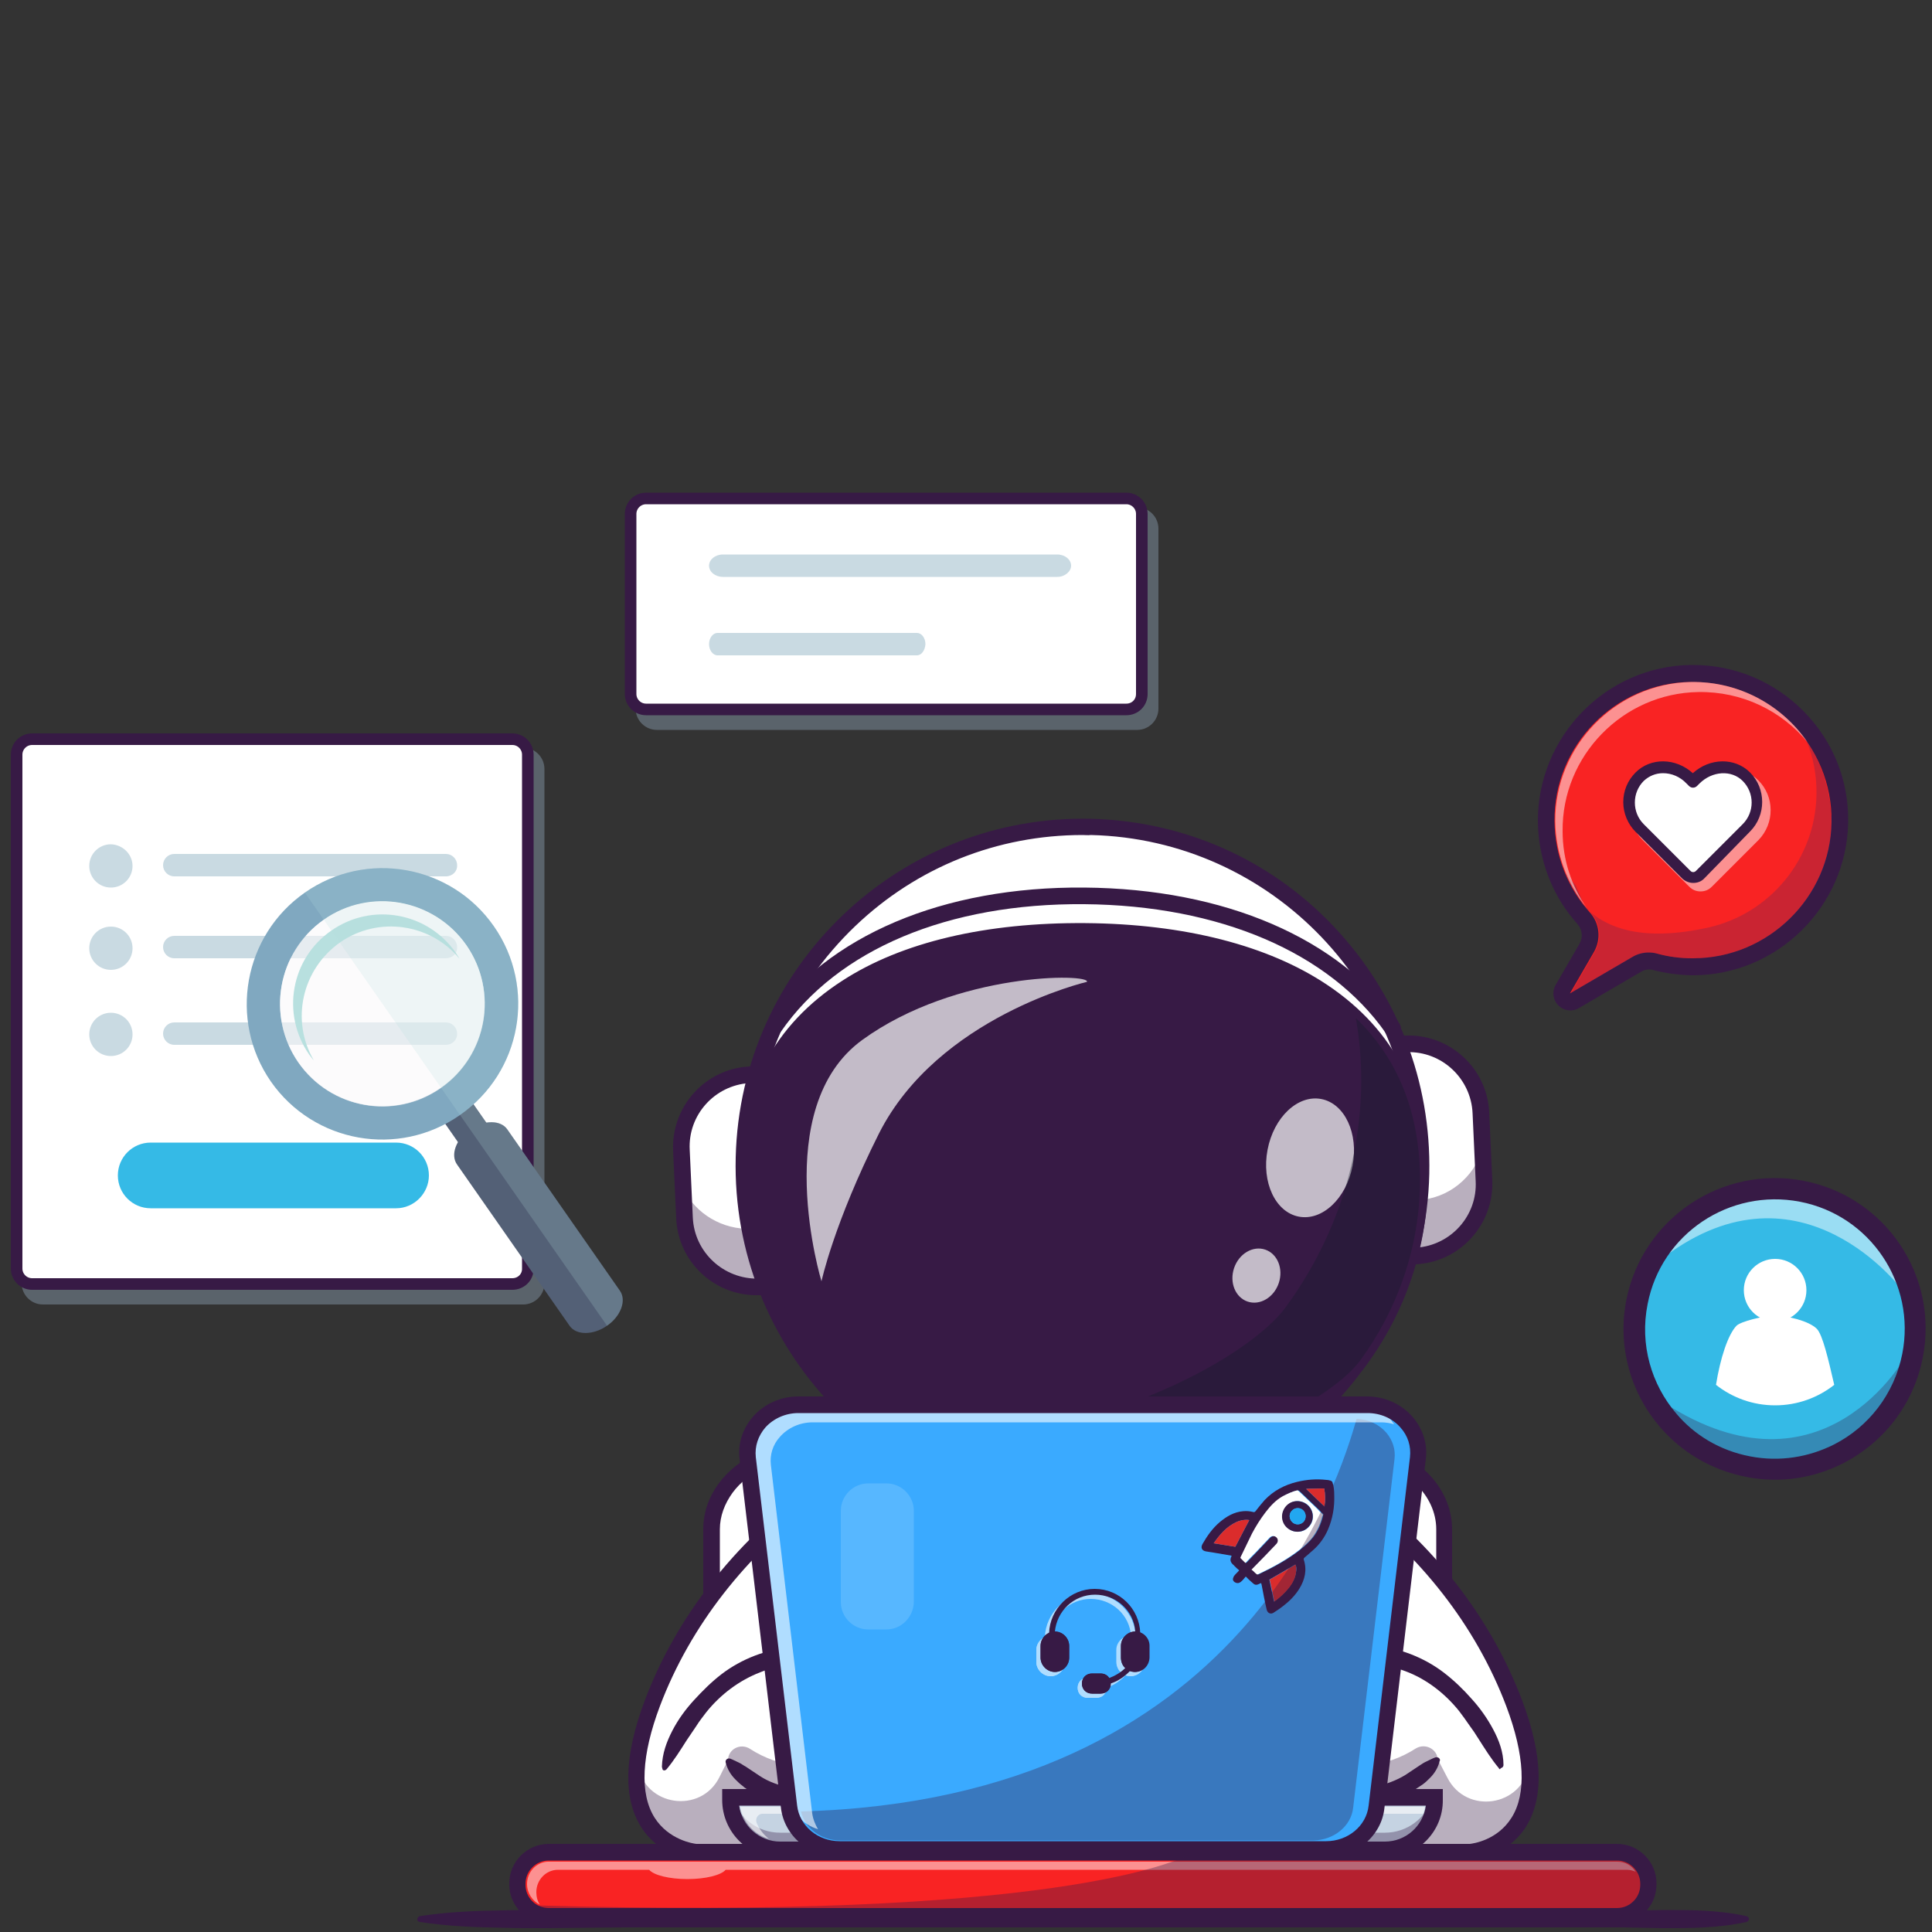 <?xml version="1.0" encoding="UTF-8"?> <svg xmlns="http://www.w3.org/2000/svg" xmlns:xlink="http://www.w3.org/1999/xlink" version="1.1" id="图层_1" x="0px" y="0px" viewBox="0 0 500 500" style="enable-background:new 0 0 500 500;" xml:space="preserve"><rect x="0" y="0" width="500" height="500" fill="#333333" stroke="none"/> <style type="text/css"> .st0{fill:#35BAE6;} .st1{opacity:0.3;fill:#371A45;enable-background:new ;} .st2{opacity:0.5;fill:#FFFFFF;enable-background:new ;} .st3{fill:#371A45;} .st4{fill:#FFFFFF;} .st5{opacity:0.35;} .st6{opacity:0.7;} .st7{fill:#111A28;} .st8{fill:#F92323;} .st9{opacity:0.5;} .st10{fill:#C5D3E2;} .st11{opacity:0.6;} .st12{fill:#3AAAFF;} .st13{fill:#DB2C2C;} .st14{fill:#22A7F0;} .st15{opacity:0.15;} .st16{opacity:0.2;} .st17{fill:#102770;} .st18{fill:#A3BCD3;stroke:#A3BCD3;stroke-width:3;stroke-miterlimit:10;} .st19{fill:#A3BCD3;} .st20{fill:#FFFFFF;stroke:#371A45;stroke-width:3;stroke-miterlimit:10;} .st21{fill:#C9DAE2;} .st22{fill:#536076;} .st23{fill:#80A8C0;} .st24{opacity:0.6;fill:#FAF8FA;enable-background:new ;} .st25{fill:#B8E0DF;} .st26{opacity:0.2;fill:#B8E0DF;enable-background:new ;} </style> <g> <path id="XMLID_27_" class="st0" d="M426,337.4c-2.1,10.6,1,21,7.6,28.6c4.8,5.6,11.5,9.7,19.3,11.2s15.5,0.3,22.1-3.1 c8.9-4.6,15.7-13.1,17.8-23.7c3.6-18.4-8.4-36.2-26.8-39.8C447.4,307,429.6,319,426,337.4z"></path> <path class="st1" d="M493.3,350.8c0,0-21.3,39.1-62.7,12.2c0,0,14,23.9,39.1,15.1C488.3,371.6,489.9,363,493.3,350.8z"></path> <path class="st2" d="M492.4,334c0,0-26.1-35.5-61.7-8.7c0,0,9.6-21.2,33.2-16.6C487.6,313.3,487.6,319.8,492.4,334z"></path> <path class="st3" d="M466.8,305.6c21.2,4.1,35,24.6,30.8,45.8c-2.4,12.2-10.2,21.9-20.4,27.2c-7.6,3.9-16.4,5.4-25.4,3.6 s-16.6-6.4-22.2-12.9c-7.5-8.7-11.1-20.7-8.7-32.9C425.1,315.3,445.6,301.5,466.8,305.6z M433.8,365.8c4.7,5.6,11.3,9.6,19.1,11.1 c7.7,1.5,15.3,0.2,21.8-3.1c8.8-4.5,15.5-12.9,17.6-23.4c3.6-18.2-8.3-35.9-26.5-39.4s-35.9,8.3-39.4,26.5 C424.3,348,427.4,358.3,433.8,365.8z"></path> <g id="XMLID_52_"> <ellipse id="XMLID_58_" class="st4" cx="459.4" cy="333.9" rx="8.1" ry="8.1"></ellipse> <path id="XMLID_57_" class="st4" d="M444.1,358.4c4.2,3.3,9.5,5.3,15.3,5.3s11.1-2,15.3-5.3c-1.6-6.9-3-12.9-4.5-14.5 c-2.1-2.1-7.8-3.4-10.8-3.4s-8.9,1.5-10,2.6C447.2,345.4,445.2,351.5,444.1,358.4z"></path> </g> </g> <g> <g> <path class="st4" d="M373.9,395.7v63.4c0,3-0.8,5.8-2.1,8.3c-3.8,7-12.1,11.8-21.7,11.8H208c-8.1,0-15.3-3.4-19.6-8.7 c-2.7-3.3-4.3-7.2-4.3-11.5v-63.4c0-3.9,1.4-7.6,3.7-10.7c4.2-5.6,11.7-9.4,20.1-9.4h142c1.1,0,2.3,0.1,3.4,0.2 C365,377.2,373.9,385.6,373.9,395.7z"></path> <path class="st3" d="M350.1,481.5H208c-8.4,0-16.3-3.5-21.2-9.5c-3.1-3.8-4.8-8.2-4.8-12.8v-63.4c0-4.3,1.4-8.4,4.1-12 c4.8-6.4,13-10.3,21.8-10.3h142c1.2,0,2.4,0.1,3.6,0.2c12.7,1.5,22.3,11,22.3,22.1v63.4c0,3.3-0.8,6.4-2.4,9.3 C369.4,476.4,360.1,481.5,350.1,481.5z M208,377.7c-7.5,0-14.4,3.2-18.4,8.6c-2.1,2.9-3.3,6.1-3.3,9.5v63.4 c0,3.6,1.3,7.1,3.8,10.1c4.1,4.9,10.8,7.9,17.9,7.9h142c8.5,0,16.3-4.2,19.8-10.7c1.2-2.3,1.9-4.8,1.9-7.3v-63.4 c0-8.9-8-16.5-18.6-17.8c-1-0.1-2.1-0.2-3.1-0.2H208V377.7z"></path> </g> <g> <path class="st4" d="M280.9,358c48.5,8,93.8,37.5,110.9,82.8c13.9,36.6-11.3,38.6-11.3,38.6H279.9h0.9H180.2c0,0-25.2-2-11.3-38.6 C186,395.5,231.3,366,279.8,358"></path> </g> <g class="st5"> <path class="st3" d="M380.5,479.3H180.2c0,0-17.6-1.4-15.2-23.3c0,0.3,0.1,0.5,0.1,0.8c1.7,10.7,16.3,12.8,21.1,3.1l2.2-4.4h183.8 l2.4,4.6c4.9,9.6,19.3,7.5,21.1-3.2c0.1-0.3,0.1-0.6,0.1-0.9C398.1,478,380.5,479.3,380.5,479.3z"></path> </g> <g> <path class="st4" d="M172,457.4c0,0,9.6-28.9,35.4-29c23.8-0.1,32.9,11.8,27.3,28.1c-2.8,8.1-32.4,15.8-46.3-1"></path> </g> <g class="st5"> <path class="st3" d="M234.7,456.6c-2.8,8.1-32.4,15.8-46.3-1l0,0c0-2.9,3.2-4.6,5.7-3c15,9.8,38.2,3,40.6-4.1 c0.5-1.6,0.9-3.1,1.2-4.5C236.7,447.6,236.3,451.9,234.7,456.6z"></path> </g> <g> <path class="st3" d="M171.3,457.2c0.1-3.4,1.2-6.4,2.7-9.3s3.4-5.5,5.6-7.9c2.2-2.4,4.5-4.7,7.1-6.7s5.5-3.6,8.6-4.8 c3.1-1.2,6.4-1.9,9.7-2.1l2.5-0.1c0.8,0,1.6,0,2.4,0c1.6,0.1,3.2,0.2,4.8,0.4c3.2,0.4,6.4,1,9.5,2.2c3.1,1.1,6.1,2.8,8.6,5.3 c2.5,2.4,4.3,5.7,5.1,9.1s0.6,6.9-0.1,10.1c-0.2,0.8-0.4,1.6-0.6,2.4l-0.4,1.2l-0.1,0.3c0,0.1-0.1,0.2-0.2,0.4l-0.3,0.8 c-1.1,1.8-2.5,3-3.9,4c-2.9,1.9-6,3.1-9.2,3.9c-6.3,1.6-13,1.9-19.4,0.6c-0.8-0.2-1.6-0.4-2.4-0.6c-0.8-0.2-1.6-0.5-2.4-0.8 c-0.8-0.3-1.5-0.6-2.3-0.9c-0.8-0.4-1.5-0.7-2.3-1.1c-0.7-0.4-1.5-0.8-2.1-1.4c-0.7-0.5-1.3-1.1-1.9-1.7c-1.2-1.2-2.1-2.7-2.5-4.4 c-0.1-0.4,0.1-0.8,0.6-1c0.2,0,0.3,0,0.4,0h0.1c0.8,0.3,1.5,0.7,2.2,1s1.3,0.8,1.9,1.1c0.3,0.2,0.6,0.4,0.9,0.6 c0.3,0.2,0.6,0.4,0.9,0.6c0.3,0.2,0.6,0.4,0.9,0.6c0.3,0.2,0.6,0.4,0.9,0.6c2.4,1.6,5.2,2.5,8,3.1c5.7,1.2,11.8,0.9,17.4-0.5 c2.8-0.8,5.6-1.8,7.9-3.3c1.1-0.7,2.1-1.7,2.6-2.5c0-0.1,0.1-0.2,0.1-0.3c0-0.1,0-0.1,0.1-0.2l0.1-0.3l0.3-1 c0.2-0.7,0.4-1.4,0.5-2.1c0.6-2.8,0.7-5.7,0.1-8.3c-0.6-2.7-1.9-5.1-3.9-6.9c-2-1.9-4.4-3.3-7.1-4.3c-2.7-1-5.6-1.6-8.6-1.9 c-1.5-0.2-3-0.3-4.5-0.3h-2.3l-2.2,0.1c-2.9,0.2-5.7,0.8-8.4,1.9c-5.4,2.1-10.2,5.7-13.9,10.3c-0.9,1.2-1.8,2.3-2.6,3.6 c-0.8,1.2-1.7,2.5-2.5,3.7c-1.6,2.5-3.2,5.1-5.2,7.5l0,0c-0.3,0.3-0.7,0.4-1,0.1C171.4,457.6,171.3,457.4,171.3,457.2z"></path> </g> <g> <path class="st4" d="M388.5,457.4c0,0-9.6-28.9-35.4-29c-23.8-0.1-32.9,11.8-27.3,28.1c2.8,8.1,32.4,15.8,46.3-1"></path> </g> <g> <path class="st4" d="M388.5,457.4c0,0-9.6-28.9-35.4-29c-23.8-0.1-32.9,11.8-27.3,28.1c2.8,8.1,32.4,15.8,46.3-1L388.5,457.4z"></path> </g> <g class="st5"> <path class="st3" d="M372.1,455.6c-13.9,16.7-43.5,9.1-46.3,1c-1.6-4.6-2-8.9-1.2-12.7c0.3,1.5,0.7,3,1.2,4.5 c2.4,7.1,25.6,13.9,40.6,4.1C368.9,451,372.1,452.7,372.1,455.6L372.1,455.6z"></path> </g> <g> <path class="st3" d="M387.9,457.6c-2-2.4-3.6-5-5.2-7.5c-0.8-1.3-1.6-2.5-2.5-3.7c-0.8-1.2-1.7-2.4-2.6-3.6 c-3.7-4.6-8.5-8.3-13.9-10.3c-2.7-1-5.5-1.7-8.4-1.9l-2.2-0.1h-2.3c-1.5,0.1-3,0.1-4.5,0.3c-2.9,0.3-5.9,0.9-8.6,1.9 s-5.2,2.4-7.1,4.3c-2,1.9-3.3,4.3-3.9,6.9c-0.6,2.7-0.5,5.5,0.1,8.3c0.1,0.7,0.3,1.4,0.5,2.1l0.3,1l0.1,0.3c0,0.1,0.1,0.1,0.1,0.2 s0.1,0.2,0.1,0.3c0.5,0.9,1.5,1.8,2.6,2.5c2.3,1.5,5,2.6,7.9,3.3c5.7,1.5,11.7,1.7,17.4,0.5c2.8-0.6,5.6-1.6,8-3.1 c0.3-0.2,0.6-0.4,0.9-0.6s0.6-0.4,0.9-0.6s0.6-0.4,0.9-0.6s0.6-0.4,0.9-0.6c0.6-0.4,1.2-0.8,1.9-1.1c0.7-0.3,1.3-0.7,2.2-1h0.1 c0.4-0.1,0.9,0.1,1,0.5c0.1,0.1,0.1,0.3,0,0.4c-0.4,1.7-1.3,3.2-2.5,4.4c-0.6,0.6-1.2,1.2-1.9,1.7c-0.7,0.5-1.4,0.9-2.1,1.4 c-0.7,0.4-1.5,0.7-2.3,1.1c-0.8,0.3-1.5,0.6-2.3,0.9s-1.6,0.6-2.4,0.8c-0.8,0.2-1.6,0.4-2.4,0.6c-6.5,1.4-13.1,1-19.4-0.6 c-3.2-0.9-6.3-2-9.2-3.9c-1.4-1-2.9-2.2-3.9-4l-0.3-0.8c-0.1-0.1-0.1-0.3-0.2-0.4l-0.1-0.3l-0.4-1.2c-0.2-0.8-0.4-1.6-0.6-2.4 c-0.7-3.2-0.9-6.7-0.1-10.1c0.7-3.4,2.5-6.7,5.1-9.1c2.5-2.4,5.5-4.1,8.6-5.3c3.1-1.2,6.3-1.8,9.5-2.2c1.6-0.2,3.2-0.3,4.8-0.4 c0.8,0,1.6,0,2.4,0l2.5,0.1c3.3,0.2,6.6,0.9,9.7,2.1s6,2.8,8.6,4.8s5,4.3,7.1,6.7c2.2,2.4,4.1,5.1,5.6,7.9s2.7,5.9,2.7,9.3 c0,0.4-0.3,0.7-0.7,0.8C388.2,458,388,457.9,387.9,457.6L387.9,457.6z"></path> </g> <g> <path class="st3" d="M380.6,481.5H180c-0.4,0-9.1-0.8-14.1-8.7c-4.7-7.5-4.4-18.5,1-32.8c16.3-43.1,59.5-75.4,112.6-84.1 c0.3-0.1,0.6,0,0.9,0c0.3-0.1,0.6-0.1,0.9,0c53.1,8.8,96.3,41,112.6,84.1c5.4,14.3,5.7,25.3,1,32.8 C389.8,480.7,381,481.4,380.6,481.5L380.6,481.5z M280.8,477.2h99.6c0.8-0.1,7.1-0.9,10.8-6.8c3.9-6.2,3.4-16.2-1.4-28.9 c-15.8-41.7-57.7-72.9-109.3-81.4c-0.1,0-0.1,0-0.2,0s-0.1,0-0.2,0c-51.6,8.5-93.5,39.7-109.3,81.4c-4.8,12.7-5.3,22.7-1.4,28.9 c3.7,5.8,10,6.7,10.8,6.8H280.8z"></path> </g> <g> <g> <path class="st4" d="M366.2,325.1L366.2,325.1c-1,0-1.8-0.7-1.9-1.7L362,272c0-1,0.7-1.8,1.7-1.9l0,0 c10.3-0.5,19.1,7.5,19.6,17.8l0.8,17.5C384.5,315.8,376.6,324.6,366.2,325.1z"></path> <path class="st3" d="M366.2,325.5c-1.1,0-2.1-0.9-2.2-2.1l-2.4-51.4c-0.1-1.2,0.9-2.2,2.1-2.3c10.5-0.5,19.5,7.7,20,18.2 l0.8,17.5c0.2,5.1-1.5,10-5,13.8c-3.4,3.8-8.1,6-13.2,6.2l0,0C366.2,325.5,366.2,325.5,366.2,325.5z M364.5,270.5 c-0.3,0-0.6,0-0.9,0c-0.8,0-1.4,0.7-1.3,1.5l2.4,51.4c0,0.8,0.7,1.4,1.5,1.3l0,0c10.1-0.5,17.9-9.1,17.5-19.2l-0.8-17.5 C382.4,278.2,374.3,270.5,364.5,270.5z"></path> </g> <g class="st5"> <path class="st3" d="M383.7,297.3l0.4,8.2c0.5,10.3-7.5,19.1-17.8,19.6c-1,0-1.8-0.7-1.9-1.7l-0.6-13.7c0.3,0.6,0.9,1,1.7,1 l1.2-0.1C374.8,310.3,381.5,304.7,383.7,297.3z"></path> </g> <g> <path class="st3" d="M366.2,327.2c-2.1,0-3.8-1.6-3.9-3.7l-2.4-51.4c-0.1-2.2,1.6-4,3.7-4.1c11.5-0.5,21.3,8.4,21.8,19.9 l0.8,17.5c0.5,11.5-8.4,21.3-19.9,21.8l0,0C366.3,327.2,366.2,327.2,366.2,327.2z M364.1,272.3l2.4,50.6 c9-0.6,15.9-8.3,15.4-17.3l-0.8-17.5C380.7,279.1,373.1,272,364.1,272.3z"></path> </g> <g> <path class="st4" d="M194.2,278.1L194.2,278.1c1,0,1.8,0.7,1.9,1.7l2.4,51.4c0,1-0.7,1.8-1.7,1.9l0,0 c-10.3,0.5-19.1-7.5-19.6-17.8l-0.8-17.5C175.8,287.4,183.8,278.6,194.2,278.1z"></path> <path class="st3" d="M195.8,333.5c-10.1,0-18.6-8-19.1-18.2l-0.8-17.5c-0.2-5.1,1.5-10,5-13.8c3.4-3.8,8.1-6,13.2-6.2l0,0 c1.2-0.1,2.2,0.9,2.3,2.1l2.4,51.4c0.1,1.2-0.9,2.2-2.1,2.3C196.5,333.5,196.1,333.5,195.8,333.5z M194.2,278.5 c-10.1,0.5-17.9,9.1-17.5,19.2l0.8,17.5c0.5,10.1,9.1,17.9,19.2,17.5c0.8,0,1.4-0.7,1.3-1.5l-2.4-51.4 C195.6,279.1,194.9,278.5,194.2,278.5L194.2,278.5z"></path> </g> <g class="st5"> <path class="st3" d="M197.8,317l0.7,14.2c0,1-0.7,1.8-1.7,1.9c-5.4,0.3-10.4-1.8-14-5.4c-3.2-3.2-5.3-7.6-5.6-12.5l-0.3-7.4 c3.2,6.3,10,10.5,17.6,10.2l1.9-0.1C196.9,317.9,197.5,317.5,197.8,317z"></path> </g> <g> <path class="st3" d="M195.8,335.2c-11.1,0-20.3-8.7-20.8-19.9l-0.8-17.5c-0.5-11.5,8.4-21.3,19.9-21.8l0,0c2.2-0.1,4,1.6,4.1,3.7 l2.4,51.4c0.1,2.2-1.6,4-3.7,4.1C196.5,335.2,196.2,335.2,195.8,335.2z M193.9,280.3c-9,0.6-15.9,8.3-15.4,17.3l0.8,17.5 c0.4,9,8,16,17,15.8L193.9,280.3z"></path> </g> <g> <circle class="st4" cx="280.2" cy="301.6" r="87.6"></circle> <path class="st3" d="M280.2,389.6c-0.7,0-1.4,0-2.1,0c-48.5-1.2-87-41.6-85.9-90.1c0.6-23.5,10.2-45.4,27.3-61.6 c17-16.2,39.3-24.8,62.8-24.3c23.5,0.6,45.4,10.2,61.6,27.3c16.2,17,24.8,39.3,24.3,62.8l0,0C367,351.5,327.8,389.6,280.2,389.6z M280.2,214.4c-22.5,0-43.8,8.5-60.1,24.1c-16.9,16.1-26.5,37.8-27,61c-1.2,48.1,37,88.1,85.1,89.3c48.1,1.2,88.1-37,89.3-85.1 h0.4h-0.4c0.6-23.3-8-45.4-24.1-62.3s-37.8-26.5-61-27C281.6,214.4,280.9,214.4,280.2,214.4z"></path> </g> <g class="st5"> <path class="st3" d="M367.2,291.6c0.5,4,0.6,8,0.6,12.1c-1.2,48.4-41.3,86.6-89.7,85.5c-48.4-1.2-86.6-41.3-85.5-89.7 c0-1.4,0.1-2.8,0.2-4.2c4.9,42.8,40.7,76.5,84.9,77.5C324.7,374,363.9,338,367.2,291.6z"></path> </g> <g> <path class="st3" d="M280.2,391.4c-0.7,0-1.4,0-2.2,0c-49.5-1.2-88.8-42.4-87.6-91.9s42.4-88.7,91.9-87.6 c24,0.6,46.3,10.4,62.8,27.8c16.5,17.4,25.3,40.1,24.8,64.1l0,0C368.8,352.5,328.7,391.4,280.2,391.4z M280.2,216.1 c-22.1,0-42.9,8.3-58.9,23.6c-16.5,15.8-25.9,37-26.5,59.8c-1.1,47.1,36.3,86.4,83.4,87.5c47.1,1.1,86.4-36.3,87.5-83.4 s-36.3-86.4-83.4-87.5C281.6,216.2,280.8,216.1,280.2,216.1z M367.8,303.7L367.8,303.7L367.8,303.7z"></path> </g> <g> <path class="st3" d="M367.5,306c-0.2,17.1-5.9,33-15.5,46.1c-7.2,9.8-36.7,26.8-72.9,26.8c-33.6,0-64-18.2-71-28.1 c-9.4-13.3-14.8-29.2-14.7-46.4c0.4-45.4,39.5-63.8,87.6-63.4C329,241.4,367.9,260.6,367.5,306z"></path> </g> <g> <path class="st3" d="M279,381c-34.7,0-65.4-18.6-72.8-29c-10-14.1-15.2-30.6-15.1-47.6c0.2-22.2,9.2-39.2,26.9-50.6 c15.4-10,37.2-15.1,62.9-14.9c25.7,0.2,47.4,5.8,62.6,16c17.5,11.7,26.2,28.9,26,51.1l0,0c-0.2,17-5.7,33.4-15.9,47.3 C346.6,363,317.4,381,279,381L279,381z M279.3,243.1c-24.2,0-44.5,4.9-58.9,14.2c-16.4,10.6-24.8,26.4-25,47.1 c-0.1,16.1,4.8,31.7,14.3,45.1c6.7,9.5,36.5,27.2,69.3,27.2l0,0c36.4,0,64.8-17.2,71.2-26c9.7-13.2,14.9-28.7,15.1-44.8 c0.5-56-58.8-62.6-84.4-62.8C280.4,243.1,279.9,243.1,279.3,243.1z M367.5,306L367.5,306L367.5,306z"></path> </g> <g class="st6"> <ellipse transform="matrix(0.187 -0.982 0.982 0.187 -18.498 576.733)" class="st4" cx="339.2" cy="299.5" rx="15.5" ry="11.2"></ellipse> </g> <g class="st6"> <ellipse transform="matrix(0.321 -0.947 0.947 0.321 -91.835 532.125)" class="st4" cx="325.2" cy="330.1" rx="7.1" ry="6.1"></ellipse> </g> <g class="st5"> <path class="st7" d="M350.9,263.5c10.6,10.2,16.7,24.2,16.6,42.5c-0.2,17.1-5.9,33-15.5,46.1c-7.2,9.8-36.7,26.8-72.9,26.8 c-12.8,0-25.1-2.6-35.9-6.4c44.5-1,80.4-21.9,89.4-34c12.2-16.6,19.5-36.7,19.7-58.5C352.3,274.1,351.8,268.6,350.9,263.5z"></path> </g> <g> <path class="st3" d="M360.3,268.2c-0.5,0-1-0.2-1.3-0.5l-0.2-0.2l-0.2-0.2c-14.6-20.8-43-33-78-33.3c-35.2-0.3-63.8,11.7-78.5,33 l-0.1,0.1c-0.7,0.9-2.1,1-3,0.3c-0.9-0.7-1-2-0.4-2.9c15.5-22.4,45.5-35.1,82-34.8c36.4,0.3,66,13.1,81.5,35.1 c0.6,0.8,0.6,1.9-0.1,2.6C361.5,268,360.9,268.2,360.3,268.2z"></path> </g> <g class="st6"> <path class="st4" d="M212.6,331.6c0,0-13.7-44.9,10.6-62.5s59-17.2,58.1-15c0,0-38.5,9-53.8,39.2 C215.8,316.6,212.6,331.6,212.6,331.6z"></path> </g> </g> <g> <path class="st3" d="M108.6,495.9c7.2-1.1,14.3-1.4,21.5-1.5c3.6-0.1,7.2-0.1,10.7-0.1c3.6,0,7.2,0,10.7,0.1 c7.2,0.1,14.3,0.1,21.5,0.1h21.5h85.8h85.8H409h10.7l5.4-0.1l5.4-0.1c7.2,0,14.3,0,21.5,1.6c0.4,0.1,0.7,0.5,0.6,0.9 c-0.1,0.3-0.3,0.5-0.6,0.6c-7.2,1.6-14.3,1.6-21.5,1.6l-5.4-0.1l-5.4-0.1H409h-42.9h-85.8h-85.8H173c-7.2,0-14.3,0-21.5,0.1 c-3.6,0-7.2,0.1-10.7,0.1c-3.6,0-7.2,0-10.7-0.1c-7.2-0.1-14.3-0.4-21.5-1.5c-0.4-0.1-0.7-0.4-0.6-0.8 C108.1,496.2,108.3,496,108.6,495.9z"></path> </g> <g> <path class="st8" d="M420.4,495.8H140.1c-3.4,0-6.2-2.8-6.2-6.2v-4.1c0-3.4,2.8-6.2,6.2-6.2h280.3c3.4,0,6.2,2.8,6.2,6.2v4.1 C426.6,493,423.8,495.8,420.4,495.8z"></path> <path class="st3" d="M418.5,496.1H142c-4.6,0-8.4-3.8-8.4-8.4v-0.3c0-4.6,3.8-8.4,8.4-8.4h276.5c4.6,0,8.4,3.8,8.4,8.4v0.3 C426.9,492.3,423.1,496.1,418.5,496.1z M142,479.6c-4.3,0-7.8,3.5-7.8,7.8v0.3c0,4.3,3.5,7.8,7.8,7.8h276.5c4.3,0,7.8-3.5,7.8-7.8 v-0.3c0-4.3-3.5-7.8-7.8-7.8H142z"></path> </g> <g> <path class="st3" d="M418.5,497.9H142c-5.6,0-10.2-4.6-10.2-10.2v-0.3c0-5.6,4.6-10.2,10.2-10.2h276.5c5.6,0,10.2,4.6,10.2,10.2 v0.3C428.7,493.3,424.1,497.9,418.5,497.9z M142,481.5c-3.3,0-6,2.7-6,6v0.3c0,3.3,2.7,6,6,6h276.5c3.3,0,6-2.7,6-6v-0.3 c0-3.3-2.7-6-6-6H142z"></path> </g> <g class="st9"> <path class="st4" d="M418.6,481.8h-231h-19.3H142c-3.1,0-5.6,2.6-5.6,5.8c0,2.3,1.4,4.4,3.3,5.3c-0.6-0.9-0.9-2-0.9-3.2 c0-3.2,2.5-5.8,5.6-5.8H168c1.2,1.4,5.2,2.4,9.9,2.4s8.7-1,9.9-2.4H421c0.8,0,1.6,0.2,2.3,0.5 C422.3,482.8,420.6,481.8,418.6,481.8z"></path> </g> <g> <path class="st10" d="M361.2,478.7h-162c-5.6,0-10.1-4.5-10.1-10.1v-3.4h182.3v3.4C371.3,474.1,366.8,478.7,361.2,478.7z"></path> </g> <g class="st5"> <path class="st3" d="M371.3,465.2v0.7c0,7.1-5.8,12.9-12.9,12.9H201.9c-7.1,0-12.9-5.8-12.9-12.9v-0.7h0.6 c1.6,5.3,6.5,9.1,12.3,9.1h156.5c5.8,0,10.7-3.8,12.3-9.1H371.3z"></path> </g> <g> <path class="st3" d="M358.5,480.8H201.9c-8.3,0-15-6.7-15-15V463h186.5v2.8C373.5,474.1,366.7,480.8,358.5,480.8z M191.3,467.3 c0.7,5.2,5.2,9.3,10.6,9.3h156.5c5.4,0,9.9-4,10.6-9.3H191.3z"></path> </g> <g class="st11"> <path class="st4" d="M197.3,469.4h171c0.2-0.6,0.4-1.2,0.5-1.8H191.6c0.7,4,3.6,7.2,7.4,8.3c-1.4-1.1-2.5-2.5-3.2-4.2 C195.4,470.6,196.2,469.4,197.3,469.4z"></path> </g> <g> <path class="st12" d="M343.2,478.5H217.3c-6.7,0-12.4-4.8-13.1-11l-10.7-90.2c-0.9-7.3,5.2-13.8,13.1-13.8h147.2 c7.9,0,14,6.4,13.1,13.8l-10.7,90.2C355.6,473.8,349.9,478.5,343.2,478.5z"></path> </g> <g> <g> <path class="st3" d="M345.3,387c0-1.2-0.1-2.4-0.5-3.5c-0.1-0.1-0.2-0.2-0.4-0.3c-0.4-0.1-0.7-0.2-1.1-0.2 c-2.6-0.3-5.1-0.1-7.6,0.5c-3.3,0.8-6.1,2.3-8.4,4.7c-0.8,0.9-1.6,1.9-2.3,2.8c-0.2,0.3-0.4,0.4-0.7,0.3 c-0.8-0.2-1.7-0.3-2.6-0.2c-2.3,0.2-4.2,1.3-6,2.8c-1.9,1.6-3.3,3.6-4.5,5.7c-0.5,0.9-0.2,1.7,0.9,1.9c0.6,0.1,1.3,0.2,1.9,0.3 c1.6,0.3,3.1,0.5,4.7,0.8v0.1v0.1c-0.5,0.9-0.2,1.6,0.5,2.2c0.1,0.1,0.2,0.1,0.2,0.2c0.4,0.4,0.8,0.8,1.3,1.2 c-0.4,0.5-0.9,0.9-1.2,1.3c-0.2,0.2-0.3,0.5-0.4,0.8c-0.1,0.5,0.2,0.9,0.7,1.1s0.9,0.1,1.3-0.2c0.5-0.4,0.9-0.9,1.3-1.4 c0.6,0.6,1.1,1.1,1.7,1.6c0.6,0.6,1,0.7,1.8,0.3c0.1-0.1,0.3-0.1,0.5-0.2c0,0.2,0.1,0.3,0.1,0.4c0.4,2.1,0.8,4.3,1.3,6.4 c0.2,1,1.1,1.4,1.9,0.8c0.8-0.5,1.5-1,2.3-1.6c1.7-1.3,3.2-2.8,4.3-4.6c1.4-2.3,2-4.8,1.1-7.5c0-0.1,0-0.3,0.1-0.4 c0.8-0.7,1.5-1.3,2.3-2c1.7-1.5,3-3.3,3.9-5.4C344.9,393,345.4,390,345.3,387z M319.7,400.3c-1.8-0.3-3.7-0.6-5.6-0.9 c1.6-2.3,3.3-4.3,5.9-5.5c1.1-0.5,2.5-0.7,3.3-0.5C322.1,395.7,320.9,398,319.7,400.3z M335.4,406.9c-0.2,1.5-0.9,2.7-1.8,3.9 c-1.1,1.4-2.4,2.6-3.9,3.7c-0.4-2-0.8-3.9-1.2-5.7c2.3-1.3,4.5-2.6,6.7-3.9C335.6,405.5,335.6,406.2,335.4,406.9z M342.4,392.4 c-0.5,2-1.3,3.8-2.5,5.4c-1,1.2-2.1,2.3-3.3,3.2c-3.3,2.6-7,4.6-10.8,6.4c-0.2,0.1-0.3,0.1-0.5-0.1c-0.3-0.4-0.7-0.7-1.1-1 c0,0,0-0.1-0.1-0.1c0.1-0.1,0.2-0.2,0.3-0.3c2-2.1,4-4.2,6.1-6.3c0.6-0.6,0.5-1.5-0.2-1.9c-0.5-0.3-1-0.2-1.5,0.2 c-1.2,1.3-2.4,2.5-3.6,3.8c-0.9,0.9-1.8,1.9-2.7,2.8c-0.4-0.4-0.9-0.8-1.2-1.2c-0.1-0.1,0-0.3,0-0.4c0.9-2,1.9-4,2.9-6 s2.2-3.8,3.5-5.5c1.3-1.6,2.7-3.1,4.5-4.2c1.2-0.7,2.4-1.2,3.7-1.5c0.1,0,0.3,0.1,0.4,0.2c1.6,1.5,3.2,3.1,4.8,4.6 c0.5,0.5,0.9,0.9,1.4,1.4C342.4,392.1,342.4,392.2,342.4,392.4z M342.8,389.9c-1.6-1.5-3.1-3-4.7-4.5v-0.1c1.5,0,3.1-0.1,4.6-0.1 C343,386.7,343,388.3,342.8,389.9z"></path> </g> <g> <path class="st4" d="M342.3,391.9c-0.5-0.4-1-0.9-1.4-1.4c-1.6-1.5-3.2-3.1-4.8-4.6c-0.1-0.1-0.3-0.2-0.4-0.2 c-1.3,0.3-2.5,0.9-3.7,1.5c-1.8,1-3.2,2.5-4.5,4.2s-2.5,3.6-3.5,5.5c-1,2-1.9,4-2.9,6c-0.1,0.1-0.1,0.3,0,0.4 c0.4,0.4,0.8,0.8,1.2,1.2c0.9-1,1.8-1.9,2.7-2.8c1.2-1.3,2.4-2.5,3.6-3.8c0.4-0.4,1-0.5,1.5-0.2c0.7,0.4,0.8,1.3,0.2,1.9 c-2,2.1-4,4.2-6.1,6.3c-0.1,0.1-0.2,0.2-0.3,0.3c0,0.1,0.1,0.1,0.1,0.1c0.4,0.3,0.7,0.7,1.1,1c0.2,0.2,0.3,0.2,0.5,0.1 c3.8-1.8,7.5-3.8,10.8-6.4c1.2-1,2.4-2,3.3-3.2c1.2-1.6,2-3.4,2.5-5.4C342.4,392.2,342.4,392.1,342.3,391.9z M338.7,395.2 c-1.5,1.6-4.1,1.6-5.6,0.1c-1.6-1.5-1.6-4-0.1-5.6s4-1.6,5.6-0.1C340.1,391.1,340.2,393.6,338.7,395.2z"></path> </g> <g> <path class="st13" d="M342.8,389.9c-1.6-1.5-3.1-3-4.7-4.5v-0.1c1.5,0,3.1-0.1,4.6-0.1C343,386.7,343,388.3,342.8,389.9z"></path> </g> <g> <path class="st13" d="M323.3,393.4c-1.2,2.3-2.4,4.6-3.6,6.9c-1.8-0.3-3.7-0.6-5.6-0.9c1.6-2.3,3.3-4.3,5.9-5.5 C321.1,393.4,322.5,393.2,323.3,393.4z"></path> </g> <g> <path class="st13" d="M333.7,410.8c-1.1,1.4-2.4,2.6-3.9,3.7c-0.4-2-0.8-3.9-1.2-5.7c2.3-1.3,4.5-2.6,6.7-3.9 c0.2,0.6,0.2,1.4,0.1,2.1C335.2,408.4,334.6,409.6,333.7,410.8z"></path> </g> <g> <path class="st3" d="M338.5,389.6c-1.6-1.5-4.1-1.5-5.6,0.1s-1.5,4.1,0.1,5.6s4.1,1.5,5.6-0.1 C340.2,393.6,340.1,391.1,338.5,389.6z M337.3,393.9c-0.8,0.8-2.1,0.8-2.9,0s-0.9-2.2,0-3c0.8-0.8,2.1-0.8,2.9,0 C338.1,391.7,338.1,393.1,337.3,393.9z"></path> </g> <g> <path class="st14" d="M337.3,393.9c-0.8,0.8-2.1,0.8-2.9,0s-0.9-2.2,0-3c0.8-0.8,2.1-0.8,2.9,0 C338.1,391.7,338.1,393.1,337.3,393.9z"></path> </g> </g> <g class="st5"> <path class="st3" d="M350.2,467.8l10.7-90.2c0.3-2.5-0.5-4.9-2.1-6.8c-1.9-2.2-4.7-3.5-7.7-3.6l0,0c-4.4,15-28.7,98.5-143.8,101.6 c1,4.3,5.2,7.5,10.1,7.5H340C345.2,476.2,349.7,472.6,350.2,467.8z"></path> </g> <g class="st11"> <path class="st4" d="M210.2,469.3l-10.7-90.2c-0.3-2.6,0.5-5.2,2.3-7.2c2.1-2.4,5.2-3.8,8.5-3.8h147.2c1.1,0,2.3,0.2,3.3,0.5 c-0.2-0.3-0.5-0.6-0.7-1c-2.1-2.4-5.2-3.8-8.5-3.8H204.4c-3.3,0-6.4,1.4-8.5,3.8c-1.8,2.1-2.6,4.6-2.3,7.2l10.7,90.2 c0.5,4,3.5,7.2,7.4,8.4C211,472.2,210.4,470.8,210.2,469.3z"></path> </g> <g> <path class="st3" d="M343.2,480.7H217.3c-7.8,0-14.4-5.6-15.2-12.9l-10.7-90.2c-0.5-4,0.8-7.9,3.5-11c2.9-3.3,7.2-5.2,11.7-5.2 h147.2c4.5,0,8.8,1.9,11.7,5.2c2.7,3.1,4,7,3.5,11l-10.7,90.2C357.6,475.1,351,480.7,343.2,480.7z M206.6,365.7 c-3.3,0-6.4,1.4-8.5,3.7c-1.9,2.2-2.8,4.9-2.5,7.7l10.7,90.2c0.6,5.2,5.3,9.2,11,9.2h125.9c5.6,0,10.4-3.9,11-9.2l10.7-90.2 c0.3-2.8-0.5-5.5-2.5-7.7c-2.1-2.4-5.2-3.7-8.5-3.7H206.6z"></path> </g> <g class="st5"> <path class="st3" d="M146.3,495.8h272.3c4.4,0,8-3.7,8-8.2l0,0c0-4.5-3.6-8.2-8-8.2H309c-4.3,2.4-36.8,17.6-170.9,13.7 L146.3,495.8z"></path> </g> <g class="st15"> <path class="st4" d="M229.4,421.7h-4.7c-3.9,0-7.1-3.2-7.1-7.1V391c0-3.9,3.2-7.1,7.1-7.1h4.7c3.9,0,7.1,3.2,7.1,7.1v23.6 C236.4,418.5,233.3,421.7,229.4,421.7z"></path> </g> <g> <g> <g> <path class="st8" d="M406.4,259.3c-0.6,0-1.1-0.2-1.6-0.6c-0.7-0.7-0.8-1.8-0.3-2.7l6.2-10.7c1.4-2.5,1.1-5.5-0.8-7.6 c-6.2-6.9-9.7-15.8-9.8-25.1c-0.2-20.7,16.5-37.9,37.2-38.3c0.3,0,0.5,0,0.7,0c10.3,0,19.9,4,27.1,11.3s11.1,17,10.9,27.2 c-0.3,20.6-17.4,37.3-38,37.3h-0.3c-3.2,0-6.4-0.5-9.5-1.3c-0.5-0.1-1-0.2-1.6-0.2c-1.1,0-2.2,0.3-3.2,0.9l-16.1,9.4 C407.2,259.2,406.8,259.3,406.4,259.3z"></path> </g> <g> <g> <path class="st3" d="M438.2,176.5c19.9,0,36.1,16.3,35.8,36.3c-0.3,19.4-16.4,35.2-35.8,35.2c-0.1,0-0.2,0-0.3,0 c-3.1,0-6.1-0.4-9-1.2c-0.7-0.2-1.4-0.3-2.2-0.3c-1.5,0-3,0.4-4.3,1.2l-16.1,9.4l6.2-10.7c1.9-3.3,1.5-7.4-1-10.2 c-5.7-6.3-9.1-14.6-9.2-23.7c-0.2-19.5,15.6-35.7,35.1-36C437.7,176.5,438,176.5,438.2,176.5 M438.2,172.1c-0.3,0-0.5,0-0.8,0 c-21.9,0.4-39.5,18.6-39.4,40.5c0.1,9.8,3.7,19.3,10.3,26.6c1.2,1.4,1.4,3.4,0.5,5l-6.2,10.7c-1,1.7-0.7,3.9,0.7,5.3 c0.8,0.8,2,1.3,3.1,1.3c0.8,0,1.5-0.2,2.2-0.6l16.1-9.4c0.6-0.4,1.3-0.6,2-0.6c0.3,0,0.7,0,1,0.1c3.3,0.9,6.7,1.3,10.1,1.4h0.3 c21.8,0,39.8-17.7,40.2-39.5c0.2-10.9-3.9-21.1-11.5-28.8C459.2,176.4,449,172.1,438.2,172.1L438.2,172.1z"></path> </g> </g> </g> <g class="st16"> <path class="st17" d="M473.9,210.6c0-0.4,0-0.8-0.1-1.2c0-0.2,0-0.4-0.1-0.6c0-0.4-0.1-0.8-0.1-1.2c0-0.2,0-0.3-0.1-0.5 c-0.1-0.5-0.2-1-0.3-1.5c0-0.2-0.1-0.4-0.1-0.7c-0.1-0.3-0.1-0.6-0.2-0.9c-0.1-0.3-0.1-0.5-0.2-0.8c-0.1-0.2-0.1-0.5-0.2-0.7 c-0.1-0.3-0.2-0.6-0.2-0.9c-0.1-0.2-0.1-0.3-0.2-0.5c-0.2-0.7-0.4-1.3-0.7-1.9c0-0.1-0.1-0.2-0.1-0.3c-0.1-0.4-0.3-0.7-0.4-1.1 c0-0.1-0.1-0.2-0.1-0.3c-0.2-0.4-0.3-0.7-0.5-1.1v-0.1c-0.8-1.6-1.7-3.2-2.8-4.6c1.8,4.3,2.7,9.1,2.6,14 c-0.3,16.7-12.1,30.7-27.8,34.3c-16.6,3.7-26.2,0.6-32.1-5.2l-2.4-5.7c-1-1.1-1.9-2.2-2.7-3.4l0,0c0.1,0.3,0.3,0.7,0.4,1l0,0 c1.5,3.5,3.6,6.7,6.2,9.5c2.5,2.8,2.9,6.9,1,10.2l-6.2,10.7l16.1-9.4c1.9-1.1,4.3-1.5,6.4-0.9c2.9,0.8,5.9,1.2,9,1.2 c0.6,0,1.1,0,1.7,0c0.5,0,1-0.1,1.5-0.1c0.1,0,0.2,0,0.2,0c0.5,0,0.9-0.1,1.4-0.2c0.1,0,0.2,0,0.4,0c0.4-0.1,0.9-0.1,1.3-0.2 c0.1,0,0.3,0,0.4-0.1c0.4-0.1,0.8-0.2,1.2-0.3c0.2,0,0.3-0.1,0.5-0.1c0.4-0.1,0.8-0.2,1.2-0.3c0.2,0,0.3-0.1,0.5-0.1 c0.4-0.1,0.7-0.2,1.1-0.4c0.2-0.1,0.4-0.1,0.5-0.2c0.4-0.1,0.7-0.3,1.1-0.4c0.2-0.1,0.4-0.1,0.5-0.2c0.3-0.1,0.7-0.3,1-0.4 c0.2-0.1,0.4-0.2,0.6-0.2c0.3-0.1,0.6-0.3,1-0.5c0.2-0.1,0.4-0.2,0.6-0.3c0.3-0.2,0.6-0.3,0.9-0.5c0.2-0.1,0.4-0.2,0.6-0.3 c0.3-0.2,0.6-0.3,0.9-0.5c0.2-0.1,0.4-0.2,0.6-0.4c0.3-0.2,0.6-0.4,0.8-0.6c0.2-0.1,0.4-0.3,0.6-0.4c0.3-0.2,0.5-0.4,0.8-0.6 c0.2-0.1,0.4-0.3,0.6-0.4c0.3-0.2,0.5-0.4,0.8-0.6c0.2-0.2,0.4-0.3,0.6-0.5s0.5-0.4,0.7-0.6c0.2-0.2,0.4-0.3,0.5-0.5 c0.2-0.2,0.5-0.4,0.7-0.7c0.2-0.2,0.4-0.4,0.5-0.5c0.2-0.2,0.4-0.4,0.6-0.7c0.2-0.2,0.3-0.4,0.5-0.6c0.2-0.2,0.4-0.5,0.6-0.7 s0.3-0.4,0.5-0.6c0.2-0.2,0.4-0.5,0.6-0.7s0.3-0.4,0.5-0.6c0.2-0.2,0.3-0.5,0.5-0.7s0.3-0.5,0.4-0.7c0.2-0.2,0.3-0.5,0.5-0.7 c0.1-0.2,0.3-0.5,0.4-0.7s0.3-0.5,0.4-0.7s0.3-0.5,0.4-0.7c0.1-0.3,0.3-0.5,0.4-0.8s0.2-0.5,0.4-0.8c0.1-0.3,0.2-0.5,0.3-0.8 c0.1-0.3,0.2-0.5,0.3-0.8c0.1-0.3,0.2-0.5,0.3-0.8c0.1-0.3,0.2-0.6,0.3-0.8c0.1-0.3,0.2-0.5,0.3-0.8c0.1-0.3,0.2-0.6,0.3-0.9 c0.1-0.3,0.2-0.5,0.2-0.8c0.1-0.3,0.2-0.6,0.2-0.9c0.1-0.3,0.1-0.5,0.2-0.8s0.1-0.6,0.2-1c0-0.2,0.1-0.5,0.1-0.7 c0.1-0.3,0.1-0.7,0.1-1c0-0.2,0.1-0.5,0.1-0.7c0-0.4,0.1-0.8,0.1-1.2c0-0.2,0-0.4,0.1-0.6c0-0.6,0.1-1.2,0.1-1.8s0-1.1,0-1.7 C473.9,211,473.9,210.8,473.9,210.6z"></path> </g> <g class="st9"> <g> <path class="st4" d="M455,201.9c-3.9-3.9-10.5-3.8-14.9,0.1c-2-1.8-4.5-2.8-7.1-3c-3-0.2-5.8,0.8-7.9,2.9 c-4.3,4.3-4.3,11.2,0,15.5l12.1,12.1c0.8,0.8,1.8,1.2,2.9,1.2s2.1-0.4,2.9-1.2l12.1-12.1C459.3,213.1,459.3,206.1,455,201.9z"></path> </g> </g> <g class="st9"> <g> <path class="st4" d="M404.4,215.1c-0.2-19.5,15.6-35.7,35.1-36c11.4-0.2,21.6,4.9,28.3,13c-6.6-9.6-17.7-15.8-30.2-15.6 c-19.5,0.4-35.2,16.6-35.1,36c0.1,8.5,3.1,16.3,8.1,22.4C406.7,229.3,404.4,222.5,404.4,215.1z"></path> </g> </g> <g> <path class="st4" d="M424.4,201.1L424.4,201.1c3.7-3.7,9.6-3,13.2,0.7l0.6,0.6l0.6-0.6c3.7-3.7,9.6-4.3,13.2-0.7l0,0 c3.7,3.7,3.7,9.6,0,13.2l-0.6,0.6l-11.5,11.5c-1,1-2.5,1-3.5,0L425,214.9l-0.6-0.6C420.7,210.6,420.7,204.7,424.4,201.1z"></path> <path class="st3" d="M438.2,228.5c-1,0-2-0.4-2.8-1.1l-12.1-12.1c-2-2-3.2-4.8-3.2-7.7s1.1-5.6,3.2-7.7l0,0l0,0 c3.9-3.9,10.4-3.8,14.8,0.2c4.4-4,10.9-4.1,14.8-0.2c4.2,4.2,4.2,11.1,0,15.3L441,227.4C440.2,228.2,439.2,228.5,438.2,228.5z M430.4,200.1c-1.9,0-3.6,0.7-5,2l0,0c-1.5,1.5-2.3,3.5-2.3,5.6s0.8,4.1,2.3,5.6l12.1,12.1c0.4,0.4,1,0.4,1.4,0l12.1-12.1 c3.1-3.1,3.1-8.1,0-11.2c-2.9-2.9-7.9-2.6-11.2,0.7l-0.6,0.6c-0.6,0.6-1.5,0.6-2.1,0l-0.6-0.6C434.8,201,432.6,200.1,430.4,200.1 z M424.4,201.1L424.4,201.1L424.4,201.1z"></path> </g> </g> <g> <g class="st11"> <g> <path class="st4" d="M269.6,427.1v3c0,1.2,1,2.2,2.2,2.2s2.2-1,2.2-2.2v-3c0-1.2-1-2.2-2.2-2.2S269.6,425.9,269.6,427.1z M290.1,432.8c-0.8-0.7-1.1-1.7-1.1-2.7v-3c0-2,1.7-3.7,3.7-3.7c-0.3-5.4-4.9-9.6-10.4-9.6s-9.9,4.2-10.4,9.6 c2,0,3.7,1.7,3.7,3.7v3c0,2-1.7,3.7-3.7,3.7s-3.7-1.7-3.7-3.7v-3c0-1.5,0.9-2.8,2.2-3.3c0.2-6.4,5.5-11.5,11.8-11.5 c6.4,0,11.6,5.1,11.8,11.5c1.3,0.6,2.2,1.9,2.2,3.3v3c0,2-1.7,3.7-3.7,3.7c-0.4,0-0.9-0.1-1.2-0.2c-1.5,1.5-3.1,2.6-5,3.2 c0,1.5-1.2,2.6-2.6,2.6h-2.2c-1.5,0-2.6-1.1-2.6-2.6s1.1-2.6,2.6-2.6h2.2c0.9,0,1.8,0.4,2.2,1.2 C287.5,434.8,289,433.9,290.1,432.8L290.1,432.8z M290.4,427.1v3c0,1.2,1,2.2,2.2,2.2s2.2-1,2.2-2.2v-3c0-1.2-1-2.2-2.2-2.2 S290.4,425.9,290.4,427.1z M281.5,437.8h2.2c0.7,0,1.1-0.4,1.1-1.1s-0.4-1.1-1.1-1.1h-2.2c-0.7,0-1.1,0.4-1.1,1.1 S280.9,437.8,281.5,437.8z"></path> </g> <path class="st4" d="M271.9,433.8L271.9,433.8c-2,0-3.7-1.7-3.7-3.7V427c0-2,1.7-3.7,3.7-3.7l0,0c2,0,3.7,1.7,3.7,3.7v3.1 C275.6,432.2,273.9,433.8,271.9,433.8z"></path> <path class="st4" d="M292.6,433.8L292.6,433.8c-2,0-3.7-1.7-3.7-3.7V427c0-2,1.7-3.7,3.7-3.7l0,0c2,0,3.7,1.7,3.7,3.7v3.1 C296.3,432.2,294.6,433.8,292.6,433.8z"></path> <path class="st4" d="M283.8,439.4h-2.3c-1.5,0-2.6-1.1-2.6-2.6l0,0c0-1.5,1.1-2.6,2.6-2.6h2.3c1.5,0,2.6,1.1,2.6,2.6l0,0 C286.4,438.3,285.3,439.4,283.8,439.4z"></path> </g> <g> <g> <path class="st3" d="M270.8,426v3c0,1.2,1,2.2,2.2,2.2s2.2-1,2.2-2.2v-3c0-1.2-1-2.2-2.2-2.2S270.8,424.8,270.8,426z M291.2,431.7c-0.8-0.7-1.1-1.7-1.1-2.7v-3c0-2,1.7-3.7,3.7-3.7c-0.3-5.4-4.9-9.6-10.4-9.6s-9.9,4.2-10.4,9.6 c2,0,3.7,1.7,3.7,3.7v3c0,2-1.7,3.7-3.7,3.7s-3.7-1.7-3.7-3.7v-3c0-1.5,0.9-2.8,2.2-3.3c0.2-6.4,5.5-11.5,11.8-11.5 c6.4,0,11.6,5.1,11.8,11.5c1.3,0.6,2.2,1.9,2.2,3.3v3c0,2-1.7,3.7-3.7,3.7c-0.4,0-0.9-0.1-1.2-0.2c-1.5,1.5-3.1,2.6-5,3.2 c0,1.5-1.2,2.6-2.6,2.6h-2.2c-1.5,0-2.6-1.1-2.6-2.6s1.1-2.6,2.6-2.6h2.2c0.9,0,1.8,0.4,2.2,1.2 C288.6,433.7,290.1,432.8,291.2,431.7L291.2,431.7z M291.5,426v3c0,1.2,1,2.2,2.2,2.2s2.2-1,2.2-2.2v-3c0-1.2-1-2.2-2.2-2.2 S291.5,424.8,291.5,426z M282.6,436.7h2.2c0.7,0,1.1-0.4,1.1-1.1s-0.4-1.1-1.1-1.1h-2.2c-0.7,0-1.1,0.4-1.1,1.1 S282,436.7,282.6,436.7z"></path> </g> <path class="st3" d="M273,432.7L273,432.7c-2,0-3.7-1.7-3.7-3.7v-3.1c0-2,1.7-3.7,3.7-3.7l0,0c2,0,3.7,1.7,3.7,3.7v3.1 C276.7,431.1,275,432.7,273,432.7z"></path> <path class="st3" d="M293.8,432.7L293.8,432.7c-2,0-3.7-1.7-3.7-3.7v-3.1c0-2,1.7-3.7,3.7-3.7l0,0c2,0,3.7,1.7,3.7,3.7v3.1 C297.4,431.1,295.8,432.7,293.8,432.7z"></path> <path class="st3" d="M284.9,438.3h-2.3c-1.5,0-2.6-1.1-2.6-2.6l0,0c0-1.5,1.1-2.6,2.6-2.6h2.3c1.5,0,2.6,1.1,2.6,2.6l0,0 C287.5,437.2,286.4,438.3,284.9,438.3z"></path> </g> </g> </g> <g> <g class="st5"> <path class="st18" d="M135.4,336.1H11.1c-2.2,0-4-1.8-4-4V199c0-2.2,1.8-4,4-4h124.3c2.2,0,4,1.8,4,4v133.1 C139.4,334.3,137.6,336.1,135.4,336.1z"></path> <path class="st19" d="M37.1,227.9c0,3.1-2.5,5.6-5.6,5.6s-5.6-2.5-5.6-5.6s2.5-5.6,5.6-5.6C34.6,222.3,37.1,224.8,37.1,227.9z"></path> <path class="st19" d="M118.3,230.5H48c-1.6,0-2.9-1.3-2.9-2.9l0,0c0-1.6,1.3-2.9,2.9-2.9h70.3c1.6,0,2.9,1.3,2.9,2.9l0,0 C121.2,229.2,119.9,230.5,118.3,230.5z"></path> <path class="st19" d="M37.1,249.1c0,3.1-2.5,5.6-5.6,5.6s-5.6-2.5-5.6-5.6s2.5-5.6,5.6-5.6C34.6,243.6,37.1,246.1,37.1,249.1z"></path> <path class="st19" d="M118.3,251.8H48c-1.6,0-2.9-1.3-2.9-2.9l0,0c0-1.6,1.3-2.9,2.9-2.9h70.3c1.6,0,2.9,1.3,2.9,2.9l0,0 C121.2,250.5,119.9,251.8,118.3,251.8z"></path> <path class="st19" d="M37.1,271.5c0,3.1-2.5,5.6-5.6,5.6s-5.6-2.5-5.6-5.6s2.5-5.6,5.6-5.6S37.1,268.4,37.1,271.5z"></path> <path class="st19" d="M118.3,274.1H48c-1.6,0-2.9-1.3-2.9-2.9l0,0c0-1.6,1.3-2.9,2.9-2.9h70.3c1.6,0,2.9,1.3,2.9,2.9l0,0 C121.2,272.8,119.9,274.1,118.3,274.1z"></path> <path class="st19" d="M105.3,316.4H41.8c-4.7,0-8.5-3.8-8.5-8.5l0,0c0-4.7,3.8-8.5,8.5-8.5h63.5c4.7,0,8.5,3.8,8.5,8.5l0,0 C113.8,312.6,110,316.4,105.3,316.4z"></path> </g> <g> <g> <path class="st20" d="M132.6,332.3H8.3c-2.2,0-4-1.8-4-4v-133c0-2.2,1.8-4,4-4h124.3c2.2,0,4,1.8,4,4v133.1 C136.6,330.6,134.8,332.3,132.6,332.3z"></path> <g> <path class="st21" d="M34.3,224.1c0,3.1-2.5,5.6-5.6,5.6s-5.6-2.5-5.6-5.6s2.5-5.6,5.6-5.6C31.8,218.6,34.3,221.1,34.3,224.1z"></path> <path class="st21" d="M115.4,226.8H45.1c-1.6,0-2.9-1.3-2.9-2.9l0,0c0-1.6,1.3-2.9,2.9-2.9h70.3c1.6,0,2.9,1.3,2.9,2.9l0,0 C118.4,225.5,117.1,226.8,115.4,226.8z"></path> </g> <g> <path class="st21" d="M34.3,245.4c0,3.1-2.5,5.6-5.6,5.6s-5.6-2.5-5.6-5.6s2.5-5.6,5.6-5.6C31.8,239.8,34.3,242.3,34.3,245.4z"></path> <path class="st21" d="M115.4,248H45.1c-1.6,0-2.9-1.3-2.9-2.9l0,0c0-1.6,1.3-2.9,2.9-2.9h70.3c1.6,0,2.9,1.3,2.9,2.9l0,0 C118.4,246.7,117.1,248,115.4,248z"></path> </g> <g> <path class="st21" d="M34.3,267.7c0,3.1-2.5,5.6-5.6,5.6s-5.6-2.5-5.6-5.6c0-3.1,2.5-5.6,5.6-5.6 C31.8,262.1,34.3,264.6,34.3,267.7z"></path> <path class="st21" d="M115.4,270.4H45.1c-1.6,0-2.9-1.3-2.9-2.9l0,0c0-1.6,1.3-2.9,2.9-2.9h70.3c1.6,0,2.9,1.3,2.9,2.9l0,0 C118.4,269,117.1,270.4,115.4,270.4z"></path> </g> <g> <path class="st0" d="M102.5,312.7H39c-4.7,0-8.5-3.8-8.5-8.5l0,0c0-4.7,3.8-8.5,8.5-8.5h63.5c4.7,0,8.5,3.8,8.5,8.5l0,0 C111,308.8,107.2,312.7,102.5,312.7z"></path> </g> </g> </g> </g> <g> <g class="st5"> <path class="st18" d="M294.3,187.4H170c-2.2,0-4-1.8-4-4v-46.6c0-2.2,1.8-4,4-4h124.3c2.2,0,4,1.8,4,4v46.6 C298.3,185.6,296.5,187.4,294.3,187.4z"></path> <path class="st19" d="M240.1,173.4h-51.6c-1.2,0-2.2-1.3-2.2-2.9l0,0c0-1.6,1-2.9,2.2-2.9h51.6c1.2,0,2.2,1.3,2.2,2.9l0,0 C242.2,172,241.3,173.4,240.1,173.4z"></path> <path class="st19" d="M276.4,153h-86.5c-2,0-3.6-1.3-3.6-2.9l0,0c0-1.6,1.6-2.9,3.6-2.9h86.5c2,0,3.6,1.3,3.6,2.9l0,0 C280.1,151.7,278.4,153,276.4,153z"></path> </g> <g> <g> <path class="st20" d="M291.5,183.6H167.2c-2.2,0-4-1.8-4-4V133c0-2.2,1.8-4,4-4h124.3c2.2,0,4,1.8,4,4v46.6 C295.5,181.9,293.7,183.6,291.5,183.6z"></path> <g> <path class="st21" d="M237.3,169.6h-51.6c-1.2,0-2.2-1.3-2.2-2.9l0,0c0-1.6,1-2.9,2.2-2.9h51.6c1.2,0,2.2,1.3,2.2,2.9l0,0 C239.4,168.3,238.5,169.6,237.3,169.6z"></path> </g> <g> <path class="st21" d="M273.6,149.3h-86.5c-2,0-3.6-1.3-3.6-2.9l0,0c0-1.6,1.6-2.9,3.6-2.9h86.5c2,0,3.6,1.3,3.6,2.9l0,0 C277.2,147.9,275.6,149.3,273.6,149.3z"></path> </g> </g> </g> </g> <g> <g> <rect x="115.1" y="284" transform="matrix(0.821 -0.572 0.572 0.821 -143.968 120.297)" class="st22" width="8.9" height="10.7"></rect> <path class="st23" d="M78.9,231c15.9-11.1,37.8-7.2,48.9,8.7s7.2,37.8-8.8,48.9c-15.9,11.1-37.8,7.2-48.9-8.7 C59.1,264,63,242.1,78.9,231z M114.1,281.5c12-8.4,14.9-24.9,6.6-36.9c-8.4-12-24.9-15-36.9-6.6s-14.9,24.9-6.6,36.9 C85.6,287,102.1,289.9,114.1,281.5z"></path> <path class="st22" d="M160.4,334c1.8,2.5,0.3,6.6-3.3,9.1l0,0c-3.6,2.5-8,2.5-9.7,0l-29.1-41.7c-1.8-2.5-0.3-6.6,3.3-9.1l0,0 c3.6-2.5,8-2.5,9.7,0L160.4,334z"></path> <path class="st24" d="M120.7,244.7c-8.4-12-24.9-15-36.9-6.6S68.9,263,77.2,275c8.4,12,24.9,15,36.9,6.6S129.1,256.7,120.7,244.7z "></path> <path class="st25" d="M80,272.9c0.4,0.5,0.8,1.1,1.2,1.5c-6-10.3-3.1-23.5,6.8-30.5c9.9-6.9,23.4-4.9,30.9,4.2 c-0.3-0.6-0.7-1.1-1-1.6c-7.3-10.4-21.6-13-32.1-5.7C75.3,248,72.7,262.4,80,272.9z"></path> </g> <path class="st26" d="M127.8,239.7c10.2,14.7,7.7,34.4-5.3,46.1l3.3,4.7c2.3-0.4,4.4,0.2,5.5,1.8l29.1,41.7 c1.8,2.5,0.3,6.6-3.3,9.1L78.9,231C94.8,219.9,116.7,223.8,127.8,239.7z"></path> </g> </svg> 